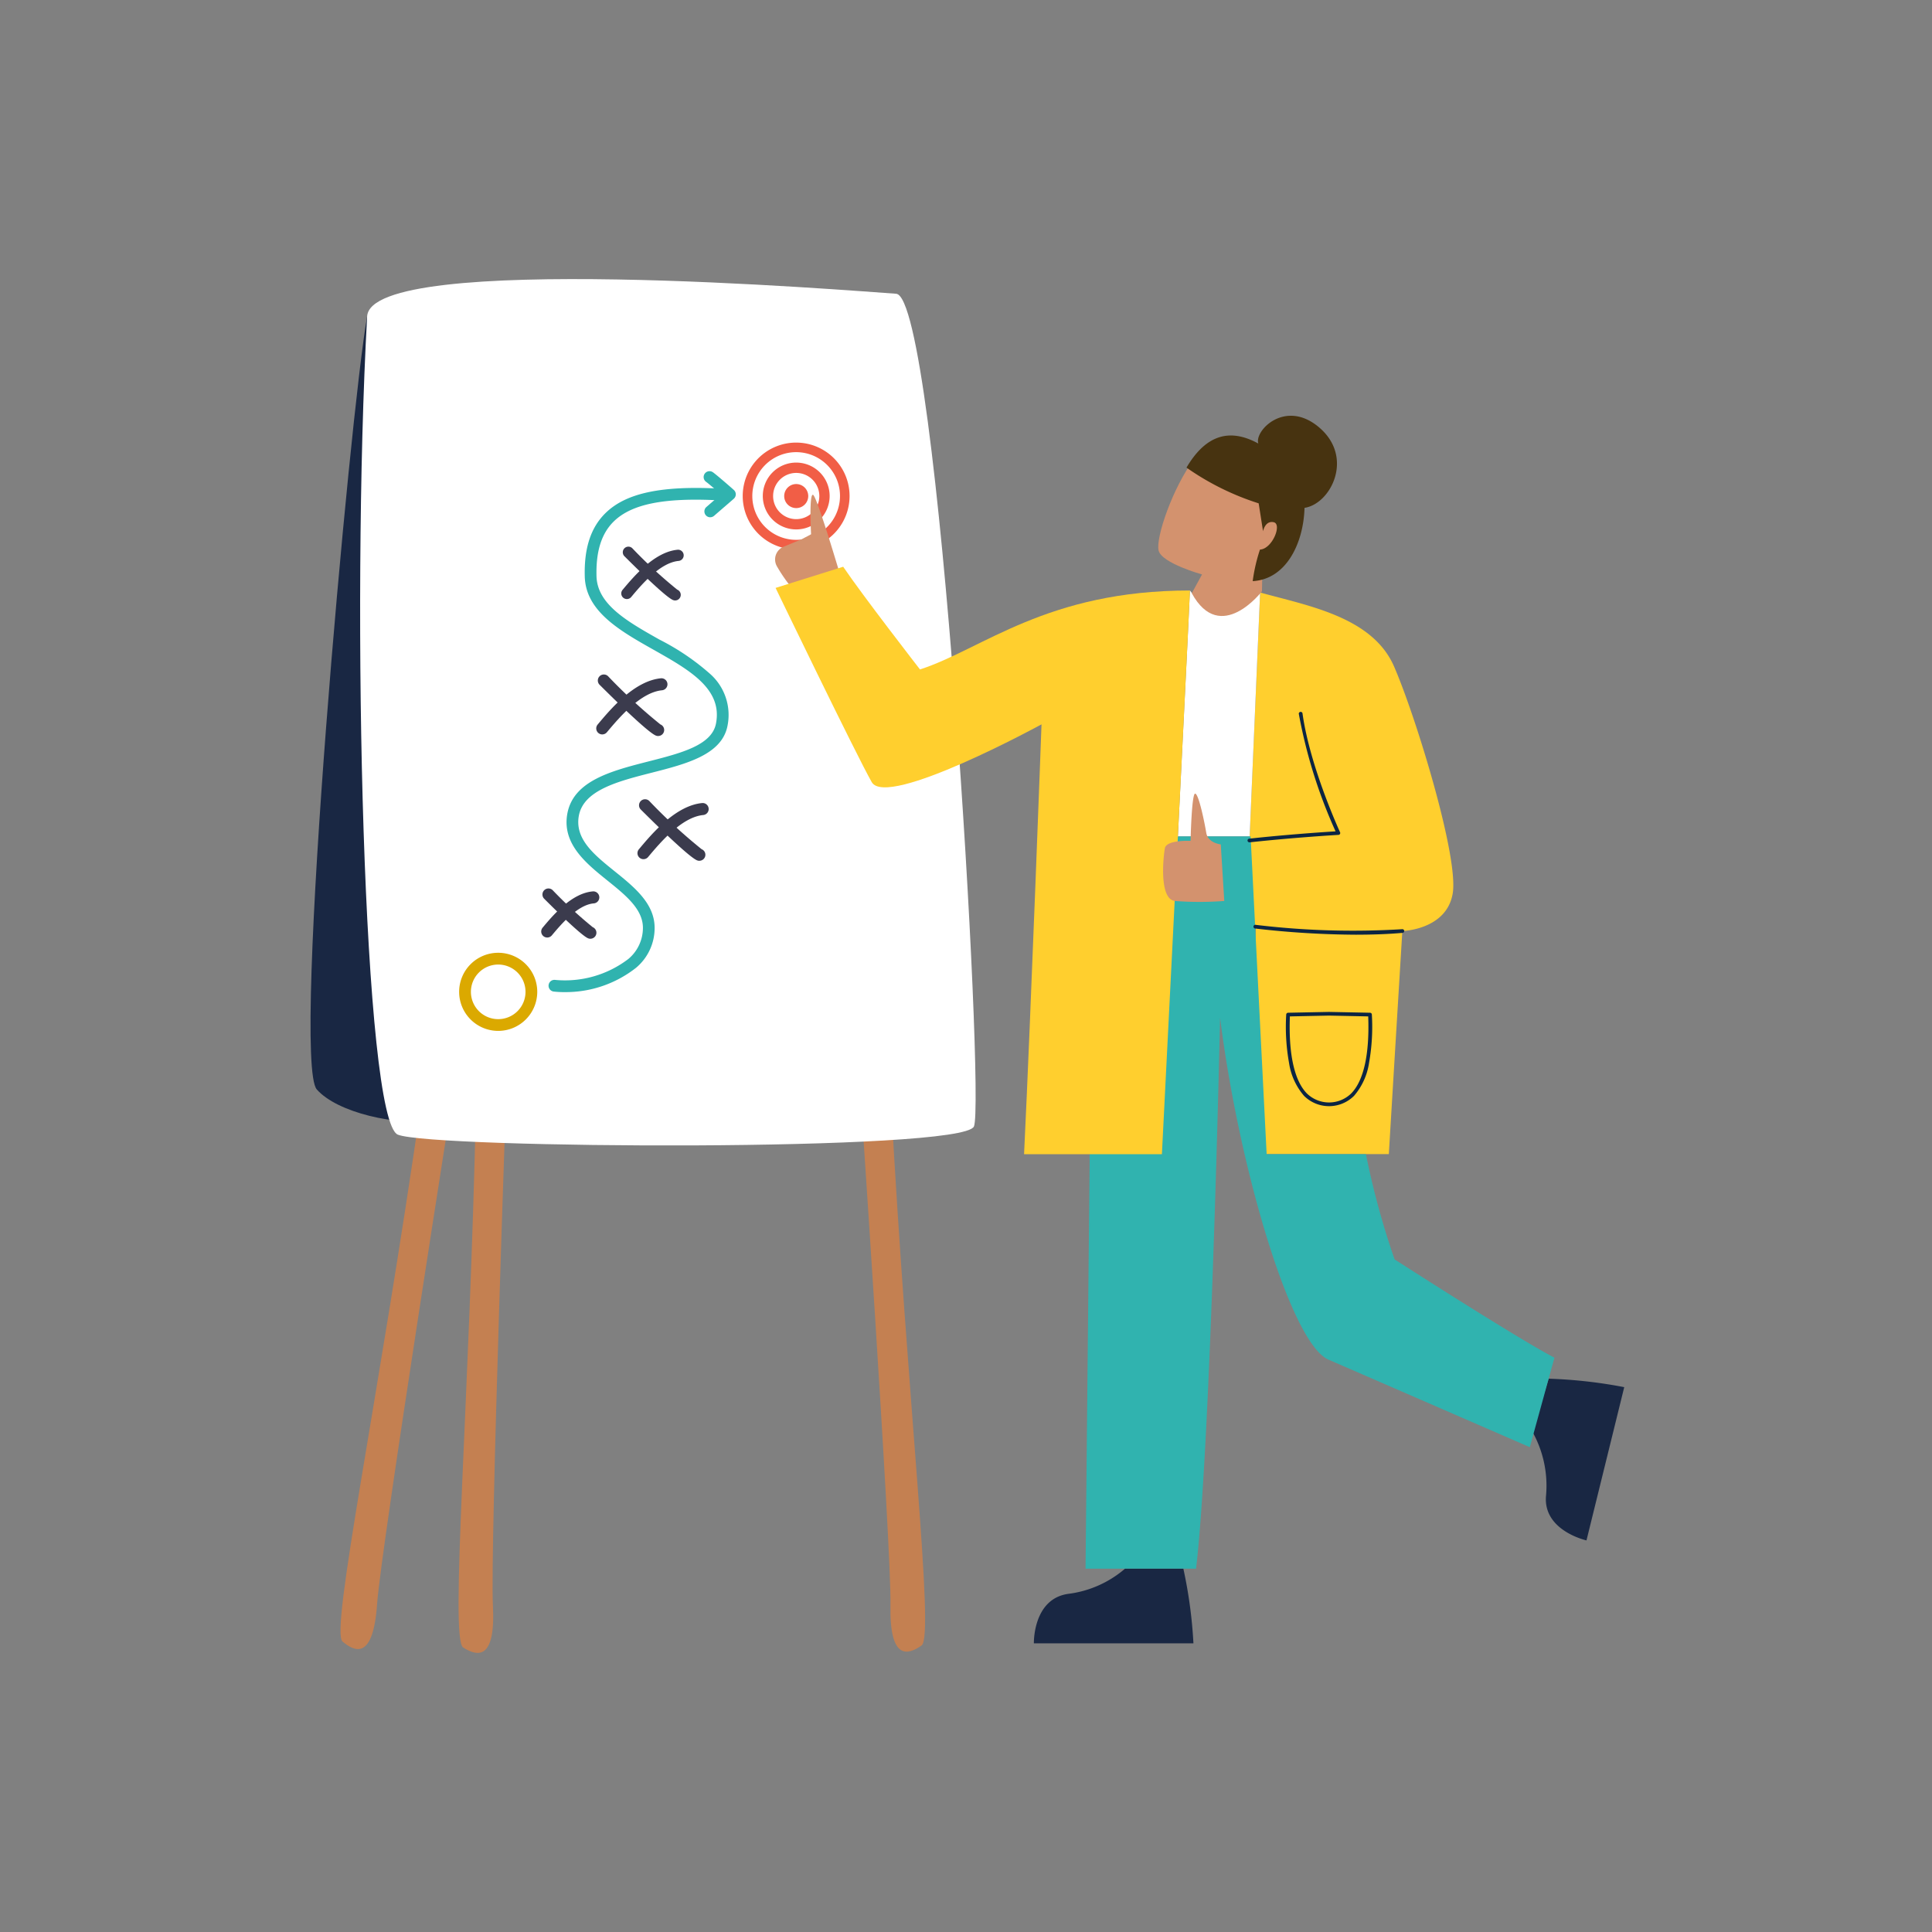 <?xml version="1.0" encoding="UTF-8"?><svg xmlns="http://www.w3.org/2000/svg" xmlns:xlink="http://www.w3.org/1999/xlink" width="204" height="204" viewBox="0 0 204 204">
  <rect x="0" y="0" width="204" height="204" fill="#808080" stroke="none"/>
  <defs>
    <clipPath id="clip-path">
      <rect id="Rectangle_463" data-name="Rectangle 463" width="138.712" height="145.062" transform="translate(0 0)" fill="none"/>
    </clipPath>
  </defs>
  <g id="Group_1227" data-name="Group 1227" transform="translate(-3986 -1169)">
    <rect id="Rectangle_845" data-name="Rectangle 845" width="204" height="204" transform="translate(3986 1169)" fill="none"/>
    <g id="Group_1220" data-name="Group 1220" transform="translate(4018.789 1198.465)">
      <g id="Group_884" data-name="Group 884" transform="translate(0 0.004)" clip-path="url(#clip-path)">
        <path id="Path_2285" data-name="Path 2285" d="M160.542,845.99c-.691,32.63-2.807,57.2-1.367,58.112s3.44,1.47,3.136-4.442,1.494-56.554,1.494-56.554-3.154-2.275-3.263,2.884" transform="translate(-143.053 -759.608)" fill="#c48051"/>
        <path id="Path_2286" data-name="Path 2286" d="M40.726,849.841c-4.627,32.214-9.694,56.241-8.375,57.351s3.236,1.945,3.649-3.952,8.313-55.791,8.313-55.791-2.855-2.7-3.587,2.392" transform="translate(-28.973 -763.329)" fill="#c48051"/>
        <path id="Path_2287" data-name="Path 2287" d="M591.251,847.241c1.749,32.5,4.664,56.88,3.252,57.868s-3.4,1.65-3.284-4.261-3.328-56.308-3.328-56.308,3.084-2.437,3.36,2.7" transform="translate(-529.983 -760.831)" fill="#c48051"/>
        <path id="Path_2288" data-name="Path 2288" d="M5.977,40.018c-1.816,10.2-7.99,78.591-5.315,81.625,2.141,2.429,8.369,3.9,12.845,3.293,6.771-.913-7.53-84.919-7.53-84.919" transform="translate(0 -36.077)" fill="#192743"/>
        <path id="Path_2289" data-name="Path 2289" d="M53.914,3.946c-1.72,31.074-.359,84.958,3.247,86.4,3.7,1.482,59.628,1.824,60.823-.864s-3.733-87.63-8.214-87.929S54.3-2.969,53.914,3.946" transform="translate(-47.937 -0.004)" fill="#fff"/>
        <path id="Path_2290" data-name="Path 2290" d="M474.719,180.932a5.641,5.641,0,1,1-.716-2.759h0a5.634,5.634,0,0,1,.716,2.759" transform="translate(-417.802 -158.018)" fill="#f15e46"/>
        <path id="Path_2291" data-name="Path 2291" d="M482.955,190.2a4.629,4.629,0,1,1-.588-2.264h0a4.623,4.623,0,0,1,.588,2.264" transform="translate(-427.049 -167.291)" fill="#fff"/>
        <path id="Path_2292" data-name="Path 2292" d="M491.873,200.243a3.529,3.529,0,1,1-3.529-3.539,3.534,3.534,0,0,1,3.529,3.539" transform="translate(-437.06 -177.329)" fill="#f15e46"/>
        <path id="Path_2293" data-name="Path 2293" d="M500.75,210.237a2.44,2.44,0,1,1-2.44-2.447,2.443,2.443,0,0,1,2.44,2.447" transform="translate(-447.026 -187.323)" fill="#fff"/>
        <path id="Path_2294" data-name="Path 2294" d="M510.295,220.983a1.269,1.269,0,1,1-1.269-1.272,1.271,1.271,0,0,1,1.269,1.272" transform="translate(-457.742 -198.069)" fill="#f15e46"/>
        <path id="Path_2295" data-name="Path 2295" d="M163.447,730.431a4.124,4.124,0,1,1,4.123-4.123,4.128,4.128,0,0,1-4.123,4.123m0-7.006a2.883,2.883,0,1,0,2.883,2.883,2.886,2.886,0,0,0-2.883-2.883" transform="translate(-143.63 -651.048)" fill="#dba900"/>
        <path id="Path_2296" data-name="Path 2296" d="M256.811,277.131a10.1,10.1,0,0,1-1.109-.058.62.62,0,0,1,.137-1.233,11.021,11.021,0,0,0,7.741-2.213,4.279,4.279,0,0,0,1.534-3.284c0-1.978-1.824-3.447-3.755-5-2.242-1.806-4.784-3.852-4.234-7.013.613-3.523,4.675-4.56,8.6-5.563,3.42-.873,6.65-1.7,7.1-3.978.728-3.683-2.818-5.681-6.571-7.8-3.528-1.989-7.177-4.045-7.28-7.727-.084-3,.636-5.2,2.2-6.723,2.158-2.106,5.881-2.9,12.069-2.573a.62.62,0,1,1-.065,1.239c-5.813-.306-9.248.38-11.138,2.223-1.3,1.27-1.9,3.168-1.826,5.8.083,2.98,3.272,4.778,6.649,6.681a25.29,25.29,0,0,1,5.316,3.595,5.788,5.788,0,0,1,1.863,5.523c-.6,3.049-4.369,4.01-8.011,4.94-3.546.905-7.213,1.841-7.688,4.573-.424,2.441,1.623,4.089,3.79,5.834,2.073,1.67,4.217,3.4,4.217,5.968a5.473,5.473,0,0,1-1.948,4.208,12.015,12.015,0,0,1-7.6,2.58" transform="translate(-230.017 -201.842)" fill="#30b3af"/>
        <path id="Path_2297" data-name="Path 2297" d="M253.661,658.576a.634.634,0,0,1-.236-.046c-.7-.279-3.477-3.014-4.64-4.177a.635.635,0,0,1,.9-.9,45.8,45.8,0,0,0,4.223,3.9.635.635,0,0,1-.245,1.221m.236-1.224,0,0,0,0" transform="translate(-224.112 -588.922)" fill="#3b3b4d"/>
        <path id="Path_2298" data-name="Path 2298" d="M247.912,661.231a.635.635,0,0,1-.486-1.042c1.06-1.266,3.033-3.622,5.274-3.826a.635.635,0,1,1,.116,1.264c-1.719.157-3.473,2.252-4.416,3.377a.633.633,0,0,1-.487.227" transform="translate(-222.92 -591.707)" fill="#3b3b4d"/>
        <path id="Path_2299" data-name="Path 2299" d="M358.522,564.128a.635.635,0,0,1-.237-.046c-.894-.358-4.774-4.2-5.942-5.364a.635.635,0,0,1,.9-.9,56.841,56.841,0,0,0,5.52,5.085.634.634,0,0,1-.239,1.223" transform="translate(-317.47 -502.707)" fill="#3b3b4d"/>
        <path id="Path_2300" data-name="Path 2300" d="M351.081,567.561a.635.635,0,0,1-.486-1.042c1.354-1.617,3.875-4.627,6.7-4.886a.635.635,0,0,1,.116,1.264c-2.3.21-4.6,2.959-5.84,4.436a.634.634,0,0,1-.487.227" transform="translate(-315.927 -506.309)" fill="#3b3b4d"/>
        <path id="Path_2301" data-name="Path 2301" d="M314.34,430.391a.634.634,0,0,1-.236-.046c-.894-.358-4.774-4.2-5.942-5.364a.635.635,0,0,1,.9-.9,56.83,56.83,0,0,0,5.52,5.085.634.634,0,0,1-.239,1.223" transform="translate(-277.64 -382.144)" fill="#3b3b4d"/>
        <path id="Path_2302" data-name="Path 2302" d="M306.9,433.825a.635.635,0,0,1-.486-1.042c1.354-1.617,3.875-4.628,6.7-4.886a.635.635,0,0,1,.116,1.264c-2.3.21-4.6,2.959-5.84,4.436a.633.633,0,0,1-.487.227" transform="translate(-276.098 -385.746)" fill="#3b3b4d"/>
        <path id="Path_2303" data-name="Path 2303" d="M340.107,292.35a.6.6,0,0,1-.221-.043c-.759-.3-3.852-3.347-5.147-4.642a.593.593,0,0,1,.838-.838,49.594,49.594,0,0,0,4.754,4.382.592.592,0,0,1-.225,1.141" transform="translate(-301.61 -258.417)" fill="#3b3b4d"/>
        <path id="Path_2304" data-name="Path 2304" d="M333.681,295.317a.593.593,0,0,1-.454-.973c1.174-1.4,3.358-4.01,5.814-4.235a.593.593,0,0,1,.108,1.181c-1.969.18-3.95,2.545-5.013,3.815a.591.591,0,0,1-.455.212" transform="translate(-300.279 -261.531)" fill="#3b3b4d"/>
        <path id="Path_2305" data-name="Path 2305" d="M422.117,210.793a.62.62,0,0,1-.407-1.089l1.539-1.336c-.635-.55-1.354-1.162-1.572-1.317a.62.62,0,0,1,.721-1.01c.425.3,2.024,1.7,2.2,1.861a.62.62,0,0,1,0,.935l-2.078,1.8a.618.618,0,0,1-.406.152" transform="translate(-379.908 -185.642)" fill="#30b3af"/>
        <path id="Path_2306" data-name="Path 2306" d="M1311.5,1178.731a50.46,50.46,0,0,1,7.982.894l-3.986,16.181s-4.653-1.027-4.267-4.773a11.665,11.665,0,0,0-1.443-6.7Z" transform="translate(-1180.768 -1062.624)" fill="#192743"/>
        <path id="Path_2307" data-name="Path 2307" d="M979.913,335.944c5.013,1.4,11.848,2.554,14.138,7.8s6.848,20.108,6.2,23.972-5.319,3.972-5.319,3.972-1,16.429-1.427,23.558H978.965l.489-24.013-3.173-.26-.52-8.434a16.553,16.553,0,0,1,3.029-.408l1.124-26.188h0Z" transform="translate(-879.647 -302.851)" fill="#ffcf2e"/>
        <path id="Path_2308" data-name="Path 2308" d="M931.074,333.8h0s3.256,4.658,7.409.211l-1.105,25.756H929.8c.6-12.052,1.162-23.34,1.271-25.969Z" transform="translate(-838.216 -300.918)" fill="#fff"/>
        <path id="Path_2309" data-name="Path 2309" d="M863.425,642.1a85.467,85.467,0,0,1-3.029-11.12H849.915s-.886-17.454-1.692-33.548h-7.575l.019.432a16.366,16.366,0,0,1,3.029.408l-3.046-.84-3.887,1.2-.331,31.686-5.2.658-.44,43.777h11.668c1.566-13.08,2.539-58.181,2.539-58.181,1.924,15.489,7.42,34.359,11.443,36.107,5,2.171,21.26,9.243,21.26,9.243l2.6-9.447c-4.145-2.174-16.874-10.38-16.874-10.38" transform="translate(-748.958 -538.584)" fill="#30b3af"/>
        <path id="Path_2310" data-name="Path 2310" d="M793.475,495.736l-4.136.085c-.147,3.96.468,6.765,1.78,8.119a3.35,3.35,0,0,0,4.712,0c1.313-1.354,1.927-4.16,1.78-8.119Zm22.642,8.474a6.863,6.863,0,0,1-1.582-3.461,21.68,21.68,0,0,1-.3-5.128.2.2,0,0,1,.192-.186l4.325-.088h.008l4.325.088a.194.194,0,0,1,.192.186,21.689,21.689,0,0,1-.3,5.128,6.852,6.852,0,0,1-1.582,3.461,3.742,3.742,0,0,1-5.279,0Zm2.64-8.474-4.136.085c-.147,3.96.468,6.765,1.78,8.119a3.35,3.35,0,0,0,4.712,0c1.313-1.354,1.927-4.16,1.78-8.119Zm2.923-8.543c1.608,0,3.255-.054,4.831-.192a.195.195,0,1,0-.036-.388,85.508,85.508,0,0,1-15.432-.456.2.2,0,1,0-.05.388,95.778,95.778,0,0,0,10.686.65Zm-11.326-9.751h.022c4.786-.522,9.33-.785,9.376-.787a.2.2,0,0,0,.158-.095.194.194,0,0,0,.011-.181c-.031-.069-3.191-6.927-3.969-12.574a.2.2,0,0,0-.391.052,53.368,53.368,0,0,0,3.884,12.424c-1.071.066-5,.323-9.111.771a.194.194,0,0,0,.021.388ZM790.834,504.21a6.864,6.864,0,0,1-1.582-3.461,21.686,21.686,0,0,1-.3-5.128.2.2,0,0,1,.192-.186l4.325-.088h.008l4.325.088a.194.194,0,0,1,.192.186,21.68,21.68,0,0,1-.3,5.128,6.851,6.851,0,0,1-1.582,3.461,3.742,3.742,0,0,1-5.279,0Z" transform="translate(-711.212 -417.968)" fill="#0c2542"/>
        <path id="Path_2311" data-name="Path 2311" d="M791.185,1382.449a49.057,49.057,0,0,1,1.063,7.878H775.4s-.123-4.712,3.647-5.227a11.345,11.345,0,0,0,5.968-2.649h6.168Z" transform="translate(-699.022 -1246.276)" fill="#192743"/>
        <path id="Path_2312" data-name="Path 2312" d="M913.329,205.5s-4.248-1.179-4.584-2.52,1.515-6.694,3.72-9.617c0,0,3.772,2.588,6.465,2.682l2.326,1.558,2.343.806s-4.276-.673-3.243.109,2.938,5.17,1.34,3.442c0,0-3.253,1.965-2,3.207l-.038,2.107s-4.388,5.736-7.41.211l1.08-1.984Z" transform="translate(-819.196 -174.313)" fill="#d3926e"/>
        <path id="Path_2313" data-name="Path 2313" d="M953.023,147.771c-3.611-3.094-6.906.366-6.443,1.684-3.245-1.782-5.686-.683-7.589,2.539a28.03,28.03,0,0,0,7.622,3.775l.462,2.944s.216-1.148,1.124-.952-.14,2.824-1.449,2.889a18.075,18.075,0,0,0-.768,3.333c3.565-.2,5.369-4.037,5.473-7.739,2.763-.407,5.26-5.309,1.567-8.472" transform="translate(-846.499 -132.089)" fill="#473310"/>
        <path id="Path_2314" data-name="Path 2314" d="M505.317,241.161s-2.882-9.869-3.313-9.953-.2,4.169-.2,4.169l-.96.509-1.942.806a1.457,1.457,0,0,0-.687,2.1,16.3,16.3,0,0,0,1.242,1.854Z" transform="translate(-448.951 -208.433)" fill="#d3926e"/>
        <path id="Path_2315" data-name="Path 2315" d="M542.269,310.853c-15.145,0-21.863,6.181-28.506,8.337,0,0-6.056-7.8-8.111-10.845l-7.137,2.236s8.543,17.69,10.153,20.508,17.927-6.1,17.927-6.1-1.124,30.557-1.843,45.384h14.554S542.015,316.99,542.269,310.853Z" transform="translate(-449.41 -277.972)" fill="#ffcf2e"/>
        <path id="Path_2316" data-name="Path 2316" d="M920.014,556.908s-1.351-.126-1.533-1.217-.787-4.076-1.168-4.142-.489,4.987-.489,4.987-2.55-.131-2.714.782-.634,5.314,1.034,5.565a34.442,34.442,0,0,0,5.238,0l-.369-5.976Z" transform="translate(-823.9 -497.219)" fill="#d3926e"/>
      </g>
    </g>
  </g>
</svg>
